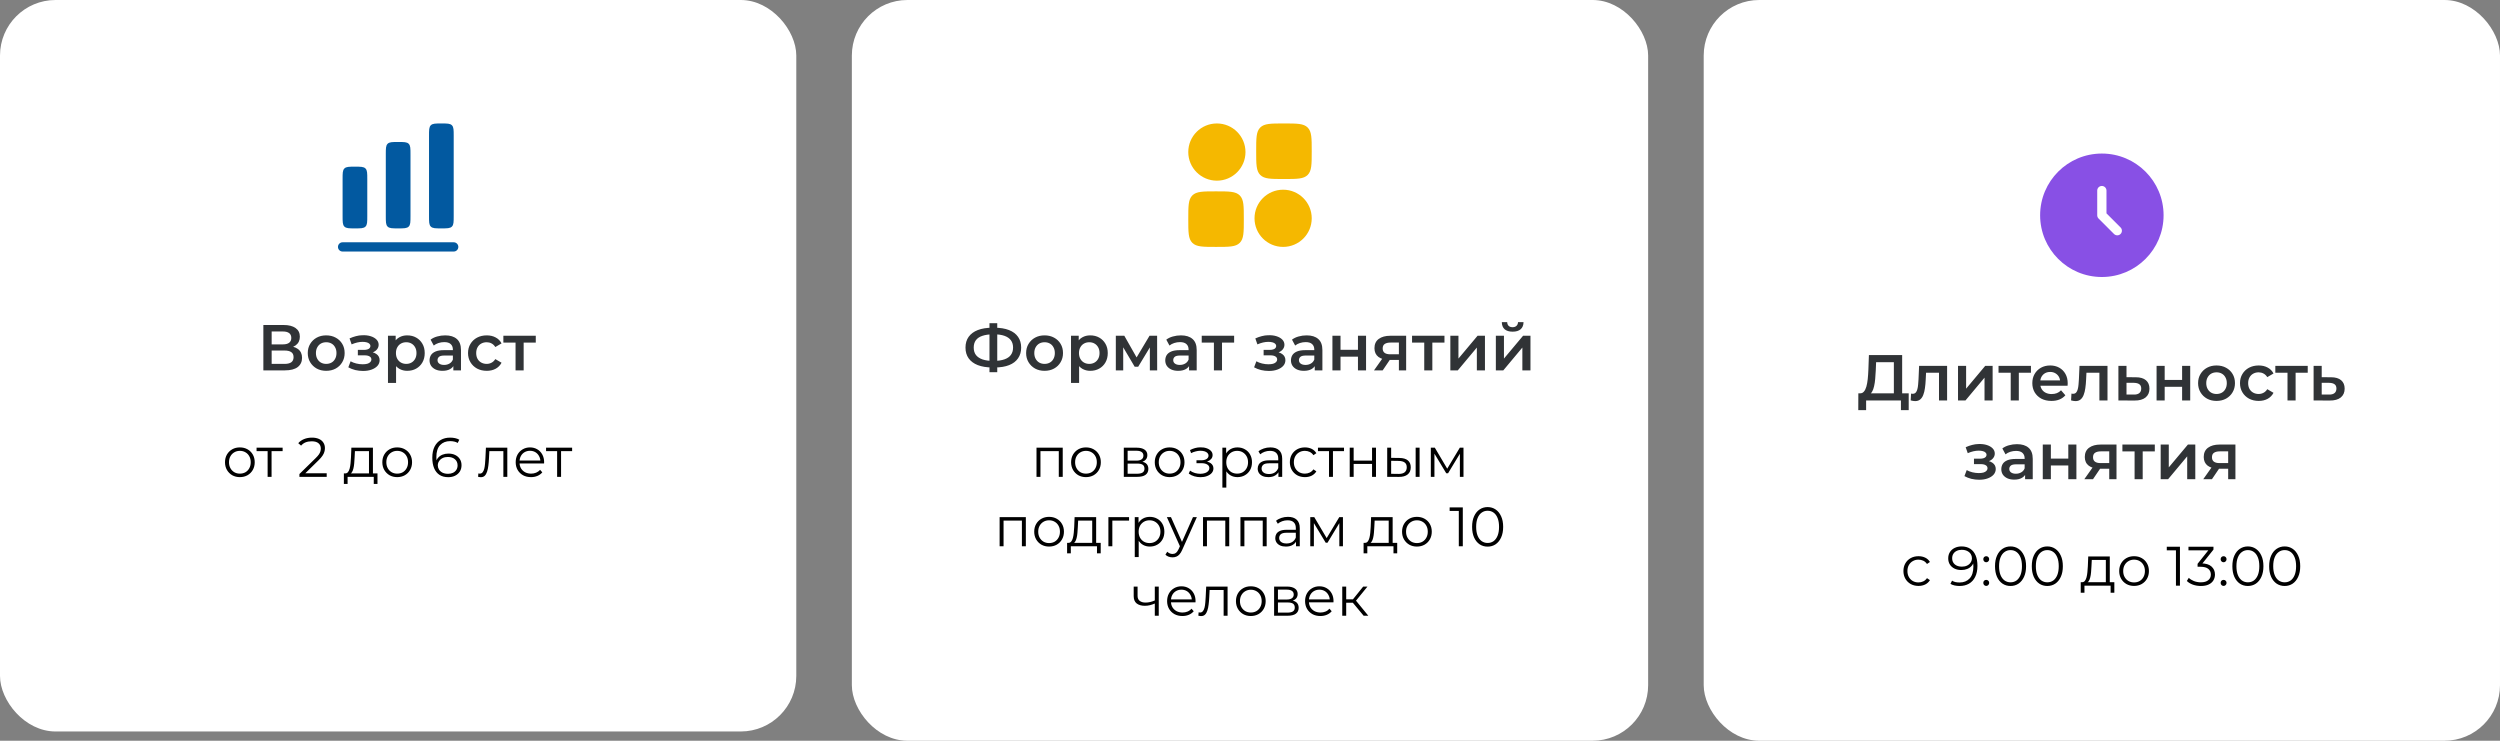 <?xml version="1.0" encoding="UTF-8"?> <svg xmlns="http://www.w3.org/2000/svg" width="540" height="160" viewBox="0 0 540 160" fill="none"><rect x="0" y="0" width="540" height="160" fill="#808080" stroke="none"/> <rect width="172" height="158" rx="12" fill="white"></rect> <path d="M93.057 27.057C92.667 27.448 92.667 28.076 92.667 29.333V46.667C92.667 47.924 92.667 48.552 93.057 48.943C93.448 49.333 94.076 49.333 95.333 49.333C96.59 49.333 97.219 49.333 97.609 48.943C98 48.552 98 47.924 98 46.667V29.333C98 28.076 98 27.448 97.609 27.057C97.219 26.667 96.59 26.667 95.333 26.667C94.076 26.667 93.448 26.667 93.057 27.057Z" fill="#0259A0"></path> <path d="M83.333 33.333C83.333 32.076 83.333 31.448 83.724 31.057C84.114 30.667 84.743 30.667 86 30.667C87.257 30.667 87.886 30.667 88.276 31.057C88.667 31.448 88.667 32.076 88.667 33.333V46.667C88.667 47.924 88.667 48.552 88.276 48.943C87.886 49.333 87.257 49.333 86 49.333C84.743 49.333 84.114 49.333 83.724 48.943C83.333 48.552 83.333 47.924 83.333 46.667V33.333Z" fill="#0259A0"></path> <path d="M74.391 36.391C74 36.781 74 37.41 74 38.667V46.667C74 47.924 74 48.552 74.391 48.943C74.781 49.333 75.41 49.333 76.667 49.333C77.924 49.333 78.552 49.333 78.943 48.943C79.333 48.552 79.333 47.924 79.333 46.667V38.667C79.333 37.41 79.333 36.781 78.943 36.391C78.552 36 77.924 36 76.667 36C75.41 36 74.781 36 74.391 36.391Z" fill="#0259A0"></path> <path d="M74 52.333C73.448 52.333 73 52.781 73 53.333C73 53.886 73.448 54.333 74 54.333H98C98.552 54.333 99 53.886 99 53.333C99 52.781 98.552 52.333 98 52.333H74Z" fill="#0259A0"></path> <path d="M56.886 80V70.2H61.268C62.369 70.2 63.228 70.419 63.844 70.858C64.46 71.287 64.768 71.908 64.768 72.72C64.768 73.523 64.474 74.143 63.886 74.582C63.298 75.011 62.523 75.226 61.562 75.226L61.814 74.722C62.906 74.722 63.751 74.941 64.348 75.38C64.945 75.819 65.244 76.453 65.244 77.284C65.244 78.133 64.931 78.801 64.306 79.286C63.681 79.762 62.757 80 61.534 80H56.886ZM58.678 78.6H61.478C62.113 78.6 62.593 78.483 62.92 78.25C63.247 78.007 63.41 77.639 63.41 77.144C63.41 76.649 63.247 76.29 62.92 76.066C62.593 75.833 62.113 75.716 61.478 75.716H58.678V78.6ZM58.678 74.386H61.114C61.702 74.386 62.15 74.269 62.458 74.036C62.766 73.793 62.92 73.448 62.92 73C62.92 72.533 62.766 72.183 62.458 71.95C62.15 71.717 61.702 71.6 61.114 71.6H58.678V74.386ZM70.453 80.098C69.688 80.098 69.007 79.935 68.409 79.608C67.812 79.272 67.341 78.815 66.995 78.236C66.65 77.657 66.477 76.999 66.477 76.262C66.477 75.515 66.65 74.857 66.995 74.288C67.341 73.709 67.812 73.257 68.409 72.93C69.007 72.603 69.688 72.44 70.453 72.44C71.228 72.44 71.914 72.603 72.511 72.93C73.118 73.257 73.589 73.705 73.925 74.274C74.271 74.843 74.443 75.506 74.443 76.262C74.443 76.999 74.271 77.657 73.925 78.236C73.589 78.815 73.118 79.272 72.511 79.608C71.914 79.935 71.228 80.098 70.453 80.098ZM70.453 78.6C70.883 78.6 71.265 78.507 71.601 78.32C71.937 78.133 72.199 77.863 72.385 77.508C72.581 77.153 72.679 76.738 72.679 76.262C72.679 75.777 72.581 75.361 72.385 75.016C72.199 74.661 71.937 74.391 71.601 74.204C71.265 74.017 70.887 73.924 70.467 73.924C70.038 73.924 69.655 74.017 69.319 74.204C68.993 74.391 68.731 74.661 68.535 75.016C68.339 75.361 68.241 75.777 68.241 76.262C68.241 76.738 68.339 77.153 68.535 77.508C68.731 77.863 68.993 78.133 69.319 78.32C69.655 78.507 70.033 78.6 70.453 78.6ZM78.429 80.126C77.859 80.126 77.295 80.061 76.735 79.93C76.184 79.79 75.685 79.594 75.237 79.342L75.727 78.04C76.091 78.245 76.501 78.404 76.959 78.516C77.416 78.628 77.873 78.684 78.331 78.684C78.723 78.684 79.059 78.647 79.339 78.572C79.619 78.488 79.833 78.367 79.983 78.208C80.141 78.049 80.221 77.867 80.221 77.662C80.221 77.363 80.09 77.139 79.829 76.99C79.577 76.831 79.213 76.752 78.737 76.752H77.295V75.576H78.597C78.895 75.576 79.147 75.543 79.353 75.478C79.567 75.413 79.731 75.315 79.843 75.184C79.955 75.053 80.011 74.899 80.011 74.722C80.011 74.545 79.941 74.391 79.801 74.26C79.67 74.12 79.479 74.017 79.227 73.952C78.975 73.877 78.671 73.84 78.317 73.84C77.943 73.84 77.556 73.887 77.155 73.98C76.763 74.073 76.361 74.209 75.951 74.386L75.503 73.098C75.979 72.883 76.441 72.72 76.889 72.608C77.346 72.487 77.799 72.421 78.247 72.412C78.928 72.384 79.535 72.454 80.067 72.622C80.599 72.79 81.019 73.033 81.327 73.35C81.635 73.667 81.789 74.041 81.789 74.47C81.789 74.825 81.677 75.147 81.453 75.436C81.238 75.716 80.939 75.935 80.557 76.094C80.183 76.253 79.754 76.332 79.269 76.332L79.325 75.954C80.155 75.954 80.809 76.122 81.285 76.458C81.761 76.785 81.999 77.233 81.999 77.802C81.999 78.259 81.845 78.665 81.537 79.02C81.229 79.365 80.804 79.636 80.263 79.832C79.731 80.028 79.119 80.126 78.429 80.126ZM87.945 80.098C87.338 80.098 86.783 79.958 86.279 79.678C85.784 79.398 85.388 78.978 85.089 78.418C84.8 77.849 84.655 77.13 84.655 76.262C84.655 75.385 84.795 74.666 85.075 74.106C85.364 73.546 85.756 73.131 86.251 72.86C86.746 72.58 87.31 72.44 87.945 72.44C88.682 72.44 89.331 72.599 89.891 72.916C90.46 73.233 90.908 73.677 91.235 74.246C91.571 74.815 91.739 75.487 91.739 76.262C91.739 77.037 91.571 77.713 91.235 78.292C90.908 78.861 90.46 79.305 89.891 79.622C89.331 79.939 88.682 80.098 87.945 80.098ZM83.801 82.716V72.524H85.467V74.288L85.411 76.276L85.551 78.264V82.716H83.801ZM87.749 78.6C88.169 78.6 88.542 78.507 88.869 78.32C89.205 78.133 89.471 77.863 89.667 77.508C89.863 77.153 89.961 76.738 89.961 76.262C89.961 75.777 89.863 75.361 89.667 75.016C89.471 74.661 89.205 74.391 88.869 74.204C88.542 74.017 88.169 73.924 87.749 73.924C87.329 73.924 86.951 74.017 86.615 74.204C86.279 74.391 86.013 74.661 85.817 75.016C85.621 75.361 85.523 75.777 85.523 76.262C85.523 76.738 85.621 77.153 85.817 77.508C86.013 77.863 86.279 78.133 86.615 78.32C86.951 78.507 87.329 78.6 87.749 78.6ZM97.921 80V78.488L97.823 78.166V75.52C97.823 75.007 97.669 74.61 97.361 74.33C97.053 74.041 96.586 73.896 95.961 73.896C95.541 73.896 95.126 73.961 94.715 74.092C94.314 74.223 93.973 74.405 93.693 74.638L93.007 73.364C93.408 73.056 93.884 72.827 94.435 72.678C94.995 72.519 95.574 72.44 96.171 72.44C97.254 72.44 98.089 72.701 98.677 73.224C99.274 73.737 99.573 74.535 99.573 75.618V80H97.921ZM95.569 80.098C95.009 80.098 94.519 80.005 94.099 79.818C93.679 79.622 93.352 79.356 93.119 79.02C92.895 78.675 92.783 78.287 92.783 77.858C92.783 77.438 92.881 77.06 93.077 76.724C93.282 76.388 93.614 76.122 94.071 75.926C94.528 75.73 95.135 75.632 95.891 75.632H98.061V76.794H96.017C95.42 76.794 95.018 76.892 94.813 77.088C94.608 77.275 94.505 77.508 94.505 77.788C94.505 78.105 94.631 78.357 94.883 78.544C95.135 78.731 95.485 78.824 95.933 78.824C96.362 78.824 96.745 78.726 97.081 78.53C97.426 78.334 97.674 78.045 97.823 77.662L98.117 78.712C97.949 79.151 97.646 79.491 97.207 79.734C96.778 79.977 96.232 80.098 95.569 80.098ZM105.141 80.098C104.357 80.098 103.657 79.935 103.041 79.608C102.434 79.272 101.958 78.815 101.613 78.236C101.267 77.657 101.095 76.999 101.095 76.262C101.095 75.515 101.267 74.857 101.613 74.288C101.958 73.709 102.434 73.257 103.041 72.93C103.657 72.603 104.357 72.44 105.141 72.44C105.869 72.44 106.508 72.589 107.059 72.888C107.619 73.177 108.043 73.607 108.333 74.176L106.989 74.96C106.765 74.605 106.489 74.344 106.163 74.176C105.845 74.008 105.5 73.924 105.127 73.924C104.697 73.924 104.31 74.017 103.965 74.204C103.619 74.391 103.349 74.661 103.153 75.016C102.957 75.361 102.859 75.777 102.859 76.262C102.859 76.747 102.957 77.167 103.153 77.522C103.349 77.867 103.619 78.133 103.965 78.32C104.31 78.507 104.697 78.6 105.127 78.6C105.5 78.6 105.845 78.516 106.163 78.348C106.489 78.18 106.765 77.919 106.989 77.564L108.333 78.348C108.043 78.908 107.619 79.342 107.059 79.65C106.508 79.949 105.869 80.098 105.141 80.098ZM111.359 80V73.588L111.765 74.008H108.727V72.524H115.727V74.008H112.703L113.109 73.588V80H111.359Z" fill="#303336"></path> <path d="M51.804 103.06C51.196 103.06 50.648 102.924 50.16 102.652C49.68 102.372 49.3 101.992 49.02 101.512C48.74 101.024 48.6 100.468 48.6 99.844C48.6 99.212 48.74 98.656 49.02 98.176C49.3 97.696 49.68 97.32 50.16 97.048C50.64 96.776 51.188 96.64 51.804 96.64C52.428 96.64 52.98 96.776 53.46 97.048C53.948 97.32 54.328 97.696 54.6 98.176C54.88 98.656 55.02 99.212 55.02 99.844C55.02 100.468 54.88 101.024 54.6 101.512C54.328 101.992 53.948 102.372 53.46 102.652C52.972 102.924 52.42 103.06 51.804 103.06ZM51.804 102.304C52.26 102.304 52.664 102.204 53.016 102.004C53.368 101.796 53.644 101.508 53.844 101.14C54.052 100.764 54.156 100.332 54.156 99.844C54.156 99.348 54.052 98.916 53.844 98.548C53.644 98.18 53.368 97.896 53.016 97.696C52.664 97.488 52.264 97.384 51.816 97.384C51.368 97.384 50.968 97.488 50.616 97.696C50.264 97.896 49.984 98.18 49.776 98.548C49.568 98.916 49.464 99.348 49.464 99.844C49.464 100.332 49.568 100.764 49.776 101.14C49.984 101.508 50.264 101.796 50.616 102.004C50.968 102.204 51.364 102.304 51.804 102.304ZM57.806 103V97.216L58.023 97.444H55.419V96.7H61.047V97.444H58.443L58.658 97.216V103H57.806ZM64.675 103V102.388L68.167 98.968C68.487 98.656 68.727 98.384 68.887 98.152C69.047 97.912 69.155 97.688 69.211 97.48C69.267 97.272 69.295 97.076 69.295 96.892C69.295 96.404 69.127 96.02 68.791 95.74C68.463 95.46 67.975 95.32 67.327 95.32C66.831 95.32 66.391 95.396 66.007 95.548C65.631 95.7 65.307 95.936 65.035 96.256L64.423 95.728C64.751 95.344 65.171 95.048 65.683 94.84C66.195 94.632 66.767 94.528 67.399 94.528C67.967 94.528 68.459 94.62 68.875 94.804C69.291 94.98 69.611 95.24 69.835 95.584C70.067 95.928 70.183 96.332 70.183 96.796C70.183 97.068 70.143 97.336 70.063 97.6C69.991 97.864 69.855 98.144 69.655 98.44C69.463 98.728 69.179 99.056 68.803 99.424L65.599 102.568L65.359 102.232H70.567V103H64.675ZM79.7 102.592V97.444H76.664L76.592 98.848C76.576 99.272 76.548 99.688 76.508 100.096C76.476 100.504 76.416 100.88 76.328 101.224C76.248 101.56 76.132 101.836 75.98 102.052C75.828 102.26 75.632 102.38 75.392 102.412L74.54 102.256C74.788 102.264 74.992 102.176 75.152 101.992C75.312 101.8 75.436 101.54 75.524 101.212C75.612 100.884 75.676 100.512 75.716 100.096C75.756 99.672 75.788 99.24 75.812 98.8L75.896 96.7H80.552V102.592H79.7ZM74.276 104.524V102.256H81.536V104.524H80.732V103H75.08V104.524H74.276ZM85.788 103.06C85.18 103.06 84.632 102.924 84.144 102.652C83.664 102.372 83.284 101.992 83.004 101.512C82.724 101.024 82.584 100.468 82.584 99.844C82.584 99.212 82.724 98.656 83.004 98.176C83.284 97.696 83.664 97.32 84.144 97.048C84.624 96.776 85.172 96.64 85.788 96.64C86.412 96.64 86.964 96.776 87.444 97.048C87.932 97.32 88.312 97.696 88.584 98.176C88.864 98.656 89.004 99.212 89.004 99.844C89.004 100.468 88.864 101.024 88.584 101.512C88.312 101.992 87.932 102.372 87.444 102.652C86.956 102.924 86.404 103.06 85.788 103.06ZM85.788 102.304C86.244 102.304 86.648 102.204 87 102.004C87.352 101.796 87.628 101.508 87.828 101.14C88.036 100.764 88.14 100.332 88.14 99.844C88.14 99.348 88.036 98.916 87.828 98.548C87.628 98.18 87.352 97.896 87 97.696C86.648 97.488 86.248 97.384 85.8 97.384C85.352 97.384 84.952 97.488 84.6 97.696C84.248 97.896 83.968 98.18 83.76 98.548C83.552 98.916 83.448 99.348 83.448 99.844C83.448 100.332 83.552 100.764 83.76 101.14C83.968 101.508 84.248 101.796 84.6 102.004C84.952 102.204 85.348 102.304 85.788 102.304ZM96.822 103.072C96.078 103.072 95.45 102.908 94.938 102.58C94.426 102.244 94.038 101.764 93.774 101.14C93.51 100.508 93.378 99.752 93.378 98.872C93.378 97.92 93.538 97.124 93.858 96.484C94.186 95.836 94.638 95.348 95.214 95.02C95.79 94.692 96.458 94.528 97.218 94.528C97.594 94.528 97.954 94.564 98.298 94.636C98.642 94.708 98.946 94.824 99.21 94.984L98.862 95.68C98.646 95.536 98.398 95.436 98.118 95.38C97.838 95.316 97.542 95.284 97.23 95.284C96.326 95.284 95.602 95.572 95.058 96.148C94.522 96.724 94.254 97.584 94.254 98.728C94.254 98.904 94.262 99.124 94.278 99.388C94.302 99.644 94.35 99.9 94.422 100.156L94.122 99.928C94.21 99.512 94.382 99.16 94.638 98.872C94.894 98.576 95.214 98.352 95.598 98.2C95.982 98.048 96.402 97.972 96.858 97.972C97.418 97.972 97.91 98.076 98.334 98.284C98.758 98.492 99.09 98.784 99.33 99.16C99.57 99.536 99.69 99.98 99.69 100.492C99.69 101.012 99.566 101.468 99.318 101.86C99.07 102.244 98.726 102.544 98.286 102.76C97.854 102.968 97.366 103.072 96.822 103.072ZM96.786 102.34C97.186 102.34 97.538 102.268 97.842 102.124C98.154 101.972 98.398 101.76 98.574 101.488C98.75 101.208 98.838 100.884 98.838 100.516C98.838 99.964 98.646 99.524 98.262 99.196C97.886 98.868 97.374 98.704 96.726 98.704C96.294 98.704 95.918 98.784 95.598 98.944C95.278 99.104 95.026 99.324 94.842 99.604C94.658 99.876 94.566 100.188 94.566 100.54C94.566 100.844 94.65 101.136 94.818 101.416C94.986 101.688 95.234 101.912 95.562 102.088C95.898 102.256 96.306 102.34 96.786 102.34ZM103.267 102.988L103.327 102.256C103.383 102.264 103.435 102.276 103.483 102.292C103.539 102.3 103.587 102.304 103.627 102.304C103.883 102.304 104.087 102.208 104.239 102.016C104.399 101.824 104.519 101.568 104.599 101.248C104.679 100.928 104.735 100.568 104.767 100.168C104.799 99.76 104.827 99.352 104.851 98.944L104.959 96.7H109.579V103H108.727V97.192L108.943 97.444H105.511L105.715 97.18L105.619 99.004C105.595 99.548 105.551 100.068 105.487 100.564C105.431 101.06 105.339 101.496 105.211 101.872C105.091 102.248 104.923 102.544 104.707 102.76C104.491 102.968 104.215 103.072 103.879 103.072C103.783 103.072 103.683 103.064 103.579 103.048C103.483 103.032 103.379 103.012 103.267 102.988ZM114.701 103.06C114.045 103.06 113.469 102.924 112.973 102.652C112.477 102.372 112.089 101.992 111.809 101.512C111.529 101.024 111.389 100.468 111.389 99.844C111.389 99.22 111.521 98.668 111.785 98.188C112.057 97.708 112.425 97.332 112.889 97.06C113.361 96.78 113.889 96.64 114.473 96.64C115.065 96.64 115.589 96.776 116.045 97.048C116.509 97.312 116.873 97.688 117.137 98.176C117.401 98.656 117.533 99.212 117.533 99.844C117.533 99.884 117.529 99.928 117.521 99.976C117.521 100.016 117.521 100.06 117.521 100.108H112.037V99.472H117.065L116.729 99.724C116.729 99.268 116.629 98.864 116.429 98.512C116.237 98.152 115.973 97.872 115.637 97.672C115.301 97.472 114.913 97.372 114.473 97.372C114.041 97.372 113.653 97.472 113.309 97.672C112.965 97.872 112.697 98.152 112.505 98.512C112.313 98.872 112.217 99.284 112.217 99.748V99.88C112.217 100.36 112.321 100.784 112.529 101.152C112.745 101.512 113.041 101.796 113.417 102.004C113.801 102.204 114.237 102.304 114.725 102.304C115.109 102.304 115.465 102.236 115.793 102.1C116.129 101.964 116.417 101.756 116.657 101.476L117.137 102.028C116.857 102.364 116.505 102.62 116.081 102.796C115.665 102.972 115.205 103.06 114.701 103.06ZM120.338 103V97.216L120.554 97.444H117.95V96.7H123.578V97.444H120.974L121.19 97.216V103H120.338Z" fill="black"></path> <rect x="184" width="172" height="160" rx="12" fill="white"></rect> <path fill-rule="evenodd" clip-rule="evenodd" d="M256.667 32.846C256.667 29.433 259.433 26.667 262.846 26.667C266.258 26.667 269.025 29.433 269.025 32.846C269.025 36.258 266.258 39.024 262.846 39.024C259.433 39.024 256.667 36.258 256.667 32.846Z" fill="#F5B800"></path> <path fill-rule="evenodd" clip-rule="evenodd" d="M270.976 47.154C270.976 43.742 273.742 40.976 277.155 40.976C280.567 40.976 283.334 43.742 283.334 47.154C283.334 50.567 280.567 53.333 277.155 53.333C273.742 53.333 270.976 50.567 270.976 47.154Z" fill="#F5B800"></path> <path d="M256.667 47.333C256.667 44.505 256.667 43.091 257.546 42.212C258.424 41.333 259.839 41.333 262.667 41.333C265.495 41.333 266.91 41.333 267.788 42.212C268.667 43.091 268.667 44.505 268.667 47.333C268.667 50.162 268.667 51.576 267.788 52.455C266.91 53.333 265.495 53.333 262.667 53.333C259.839 53.333 258.424 53.333 257.546 52.455C256.667 51.576 256.667 50.162 256.667 47.333Z" fill="#F5B800"></path> <path d="M271.334 32.667C271.334 29.838 271.334 28.424 272.212 27.545C273.091 26.667 274.505 26.667 277.334 26.667C280.162 26.667 281.576 26.667 282.455 27.545C283.334 28.424 283.334 29.838 283.334 32.667C283.334 35.495 283.334 36.909 282.455 37.788C281.576 38.667 280.162 38.667 277.334 38.667C274.505 38.667 273.091 38.667 272.212 37.788C271.334 36.909 271.334 35.495 271.334 32.667Z" fill="#F5B800"></path> <path d="M214.356 79.37C213.124 79.37 212.074 79.202 211.206 78.866C210.347 78.53 209.689 78.045 209.232 77.41C208.775 76.766 208.546 75.991 208.546 75.086C208.546 74.162 208.775 73.383 209.232 72.748C209.689 72.113 210.347 71.628 211.206 71.292C212.074 70.956 213.124 70.788 214.356 70.788C214.375 70.788 214.417 70.788 214.482 70.788C214.557 70.788 214.627 70.788 214.692 70.788C214.767 70.788 214.809 70.788 214.818 70.788C216.041 70.788 217.081 70.956 217.94 71.292C218.799 71.628 219.452 72.118 219.9 72.762C220.348 73.397 220.572 74.171 220.572 75.086C220.572 75.982 220.348 76.752 219.9 77.396C219.461 78.04 218.817 78.53 217.968 78.866C217.128 79.202 216.101 79.37 214.888 79.37C214.869 79.37 214.818 79.37 214.734 79.37C214.659 79.37 214.58 79.37 214.496 79.37C214.421 79.37 214.375 79.37 214.356 79.37ZM214.538 77.956C214.557 77.956 214.585 77.956 214.622 77.956C214.659 77.956 214.683 77.956 214.692 77.956C215.597 77.947 216.353 77.835 216.96 77.62C217.576 77.405 218.038 77.088 218.346 76.668C218.663 76.239 218.822 75.707 218.822 75.072C218.822 74.437 218.663 73.91 218.346 73.49C218.029 73.07 217.567 72.753 216.96 72.538C216.353 72.323 215.607 72.216 214.72 72.216C214.711 72.216 214.683 72.216 214.636 72.216C214.589 72.216 214.557 72.216 214.538 72.216C213.614 72.216 212.835 72.323 212.2 72.538C211.575 72.743 211.103 73.061 210.786 73.49C210.478 73.91 210.324 74.442 210.324 75.086C210.324 75.73 210.487 76.267 210.814 76.696C211.15 77.116 211.631 77.433 212.256 77.648C212.881 77.853 213.642 77.956 214.538 77.956ZM213.726 80.392V69.808H215.406V80.392H213.726ZM225.619 80.098C224.854 80.098 224.173 79.935 223.575 79.608C222.978 79.272 222.507 78.815 222.161 78.236C221.816 77.657 221.643 76.999 221.643 76.262C221.643 75.515 221.816 74.857 222.161 74.288C222.507 73.709 222.978 73.257 223.575 72.93C224.173 72.603 224.854 72.44 225.619 72.44C226.394 72.44 227.08 72.603 227.677 72.93C228.284 73.257 228.755 73.705 229.091 74.274C229.437 74.843 229.609 75.506 229.609 76.262C229.609 76.999 229.437 77.657 229.091 78.236C228.755 78.815 228.284 79.272 227.677 79.608C227.08 79.935 226.394 80.098 225.619 80.098ZM225.619 78.6C226.049 78.6 226.431 78.507 226.767 78.32C227.103 78.133 227.365 77.863 227.551 77.508C227.747 77.153 227.845 76.738 227.845 76.262C227.845 75.777 227.747 75.361 227.551 75.016C227.365 74.661 227.103 74.391 226.767 74.204C226.431 74.017 226.053 73.924 225.633 73.924C225.204 73.924 224.821 74.017 224.485 74.204C224.159 74.391 223.897 74.661 223.701 75.016C223.505 75.361 223.407 75.777 223.407 76.262C223.407 76.738 223.505 77.153 223.701 77.508C223.897 77.863 224.159 78.133 224.485 78.32C224.821 78.507 225.199 78.6 225.619 78.6ZM235.482 80.098C234.875 80.098 234.32 79.958 233.816 79.678C233.321 79.398 232.925 78.978 232.626 78.418C232.337 77.849 232.192 77.13 232.192 76.262C232.192 75.385 232.332 74.666 232.612 74.106C232.901 73.546 233.293 73.131 233.788 72.86C234.283 72.58 234.847 72.44 235.482 72.44C236.219 72.44 236.868 72.599 237.428 72.916C237.997 73.233 238.445 73.677 238.772 74.246C239.108 74.815 239.276 75.487 239.276 76.262C239.276 77.037 239.108 77.713 238.772 78.292C238.445 78.861 237.997 79.305 237.428 79.622C236.868 79.939 236.219 80.098 235.482 80.098ZM231.338 82.716V72.524H233.004V74.288L232.948 76.276L233.088 78.264V82.716H231.338ZM235.286 78.6C235.706 78.6 236.079 78.507 236.406 78.32C236.742 78.133 237.008 77.863 237.204 77.508C237.4 77.153 237.498 76.738 237.498 76.262C237.498 75.777 237.4 75.361 237.204 75.016C237.008 74.661 236.742 74.391 236.406 74.204C236.079 74.017 235.706 73.924 235.286 73.924C234.866 73.924 234.488 74.017 234.152 74.204C233.816 74.391 233.55 74.661 233.354 75.016C233.158 75.361 233.06 75.777 233.06 76.262C233.06 76.738 233.158 77.153 233.354 77.508C233.55 77.863 233.816 78.133 234.152 78.32C234.488 78.507 234.866 78.6 235.286 78.6ZM241.018 80V72.524H242.852L245.862 77.83H245.134L248.298 72.524H249.936L249.95 80H248.368V74.4L248.648 74.582L245.848 79.216H245.092L242.278 74.456L242.614 74.372V80H241.018ZM256.833 80V78.488L256.735 78.166V75.52C256.735 75.007 256.581 74.61 256.273 74.33C255.965 74.041 255.498 73.896 254.873 73.896C254.453 73.896 254.038 73.961 253.627 74.092C253.226 74.223 252.885 74.405 252.605 74.638L251.919 73.364C252.32 73.056 252.796 72.827 253.347 72.678C253.907 72.519 254.486 72.44 255.083 72.44C256.166 72.44 257.001 72.701 257.589 73.224C258.186 73.737 258.485 74.535 258.485 75.618V80H256.833ZM254.481 80.098C253.921 80.098 253.431 80.005 253.011 79.818C252.591 79.622 252.264 79.356 252.031 79.02C251.807 78.675 251.695 78.287 251.695 77.858C251.695 77.438 251.793 77.06 251.989 76.724C252.194 76.388 252.526 76.122 252.983 75.926C253.44 75.73 254.047 75.632 254.803 75.632H256.973V76.794H254.929C254.332 76.794 253.93 76.892 253.725 77.088C253.52 77.275 253.417 77.508 253.417 77.788C253.417 78.105 253.543 78.357 253.795 78.544C254.047 78.731 254.397 78.824 254.845 78.824C255.274 78.824 255.657 78.726 255.993 78.53C256.338 78.334 256.586 78.045 256.735 77.662L257.029 78.712C256.861 79.151 256.558 79.491 256.119 79.734C255.69 79.977 255.144 80.098 254.481 80.098ZM262.205 80V73.588L262.611 74.008H259.573V72.524H266.573V74.008H263.549L263.955 73.588V80H262.205ZM274.077 80.126C273.508 80.126 272.943 80.061 272.383 79.93C271.832 79.79 271.333 79.594 270.885 79.342L271.375 78.04C271.739 78.245 272.15 78.404 272.607 78.516C273.064 78.628 273.522 78.684 273.979 78.684C274.371 78.684 274.707 78.647 274.987 78.572C275.267 78.488 275.482 78.367 275.631 78.208C275.79 78.049 275.869 77.867 275.869 77.662C275.869 77.363 275.738 77.139 275.477 76.99C275.225 76.831 274.861 76.752 274.385 76.752H272.943V75.576H274.245C274.544 75.576 274.796 75.543 275.001 75.478C275.216 75.413 275.379 75.315 275.491 75.184C275.603 75.053 275.659 74.899 275.659 74.722C275.659 74.545 275.589 74.391 275.449 74.26C275.318 74.12 275.127 74.017 274.875 73.952C274.623 73.877 274.32 73.84 273.965 73.84C273.592 73.84 273.204 73.887 272.803 73.98C272.411 74.073 272.01 74.209 271.599 74.386L271.151 73.098C271.627 72.883 272.089 72.72 272.537 72.608C272.994 72.487 273.447 72.421 273.895 72.412C274.576 72.384 275.183 72.454 275.715 72.622C276.247 72.79 276.667 73.033 276.975 73.35C277.283 73.667 277.437 74.041 277.437 74.47C277.437 74.825 277.325 75.147 277.101 75.436C276.886 75.716 276.588 75.935 276.205 76.094C275.832 76.253 275.402 76.332 274.917 76.332L274.973 75.954C275.804 75.954 276.457 76.122 276.933 76.458C277.409 76.785 277.647 77.233 277.647 77.802C277.647 78.259 277.493 78.665 277.185 79.02C276.877 79.365 276.452 79.636 275.911 79.832C275.379 80.028 274.768 80.126 274.077 80.126ZM283.985 80V78.488L283.887 78.166V75.52C283.887 75.007 283.733 74.61 283.425 74.33C283.117 74.041 282.651 73.896 282.025 73.896C281.605 73.896 281.19 73.961 280.779 74.092C280.378 74.223 280.037 74.405 279.757 74.638L279.071 73.364C279.473 73.056 279.949 72.827 280.499 72.678C281.059 72.519 281.638 72.44 282.235 72.44C283.318 72.44 284.153 72.701 284.741 73.224C285.339 73.737 285.637 74.535 285.637 75.618V80H283.985ZM281.633 80.098C281.073 80.098 280.583 80.005 280.163 79.818C279.743 79.622 279.417 79.356 279.183 79.02C278.959 78.675 278.847 78.287 278.847 77.858C278.847 77.438 278.945 77.06 279.141 76.724C279.347 76.388 279.678 76.122 280.135 75.926C280.593 75.73 281.199 75.632 281.955 75.632H284.125V76.794H282.081C281.484 76.794 281.083 76.892 280.877 77.088C280.672 77.275 280.569 77.508 280.569 77.788C280.569 78.105 280.695 78.357 280.947 78.544C281.199 78.731 281.549 78.824 281.997 78.824C282.427 78.824 282.809 78.726 283.145 78.53C283.491 78.334 283.738 78.045 283.887 77.662L284.181 78.712C284.013 79.151 283.71 79.491 283.271 79.734C282.842 79.977 282.296 80.098 281.633 80.098ZM287.803 80V72.524H289.553V75.562H293.319V72.524H295.069V80H293.319V77.046H289.553V80H287.803ZM302.16 80V77.452L302.412 77.746H300.172C299.146 77.746 298.338 77.531 297.75 77.102C297.172 76.663 296.882 76.033 296.882 75.212C296.882 74.335 297.19 73.667 297.806 73.21C298.432 72.753 299.262 72.524 300.298 72.524H303.728V80H302.16ZM296.784 80L298.8 77.144H300.592L298.66 80H296.784ZM302.16 76.892V73.532L302.412 73.994H300.354C299.813 73.994 299.393 74.097 299.094 74.302C298.805 74.498 298.66 74.82 298.66 75.268C298.66 76.108 299.206 76.528 300.298 76.528H302.412L302.16 76.892ZM307.636 80V73.588L308.042 74.008H305.004V72.524H312.004V74.008H308.98L309.386 73.588V80H307.636ZM313.274 80V72.524H315.024V77.452L319.154 72.524H320.75V80H319V75.072L314.884 80H313.274ZM323.104 80V72.524H324.854V77.452L328.984 72.524H330.58V80H328.83V75.072L324.714 80H323.104ZM326.73 71.642C325.983 71.642 325.409 71.469 325.008 71.124C324.606 70.769 324.401 70.256 324.392 69.584H325.554C325.563 69.92 325.666 70.186 325.862 70.382C326.067 70.578 326.352 70.676 326.716 70.676C327.07 70.676 327.35 70.578 327.556 70.382C327.77 70.186 327.882 69.92 327.892 69.584H329.082C329.072 70.256 328.862 70.769 328.452 71.124C328.05 71.469 327.476 71.642 326.73 71.642Z" fill="#303336"></path> <path d="M223.886 103V96.7H229.55V103H228.698V97.216L228.914 97.444H224.522L224.738 97.216V103H223.886ZM234.564 103.06C233.956 103.06 233.408 102.924 232.92 102.652C232.44 102.372 232.06 101.992 231.78 101.512C231.5 101.024 231.36 100.468 231.36 99.844C231.36 99.212 231.5 98.656 231.78 98.176C232.06 97.696 232.44 97.32 232.92 97.048C233.4 96.776 233.948 96.64 234.564 96.64C235.188 96.64 235.74 96.776 236.22 97.048C236.708 97.32 237.088 97.696 237.36 98.176C237.64 98.656 237.78 99.212 237.78 99.844C237.78 100.468 237.64 101.024 237.36 101.512C237.088 101.992 236.708 102.372 236.22 102.652C235.732 102.924 235.18 103.06 234.564 103.06ZM234.564 102.304C235.02 102.304 235.424 102.204 235.776 102.004C236.128 101.796 236.404 101.508 236.604 101.14C236.812 100.764 236.916 100.332 236.916 99.844C236.916 99.348 236.812 98.916 236.604 98.548C236.404 98.18 236.128 97.896 235.776 97.696C235.424 97.488 235.024 97.384 234.576 97.384C234.128 97.384 233.728 97.488 233.376 97.696C233.024 97.896 232.744 98.18 232.536 98.548C232.328 98.916 232.224 99.348 232.224 99.844C232.224 100.332 232.328 100.764 232.536 101.14C232.744 101.508 233.024 101.796 233.376 102.004C233.728 102.204 234.124 102.304 234.564 102.304ZM242.741 103V96.7H245.525C246.237 96.7 246.797 96.836 247.205 97.108C247.621 97.38 247.829 97.78 247.829 98.308C247.829 98.82 247.633 99.216 247.241 99.496C246.849 99.768 246.333 99.904 245.693 99.904L245.861 99.652C246.613 99.652 247.165 99.792 247.517 100.072C247.869 100.352 248.045 100.756 248.045 101.284C248.045 101.828 247.845 102.252 247.445 102.556C247.053 102.852 246.441 103 245.609 103H242.741ZM243.569 102.328H245.573C246.109 102.328 246.513 102.244 246.785 102.076C247.065 101.9 247.205 101.62 247.205 101.236C247.205 100.852 247.081 100.572 246.833 100.396C246.585 100.22 246.193 100.132 245.657 100.132H243.569V102.328ZM243.569 99.496H245.465C245.953 99.496 246.325 99.404 246.581 99.22C246.845 99.036 246.977 98.768 246.977 98.416C246.977 98.064 246.845 97.8 246.581 97.624C246.325 97.448 245.953 97.36 245.465 97.36H243.569V99.496ZM252.634 103.06C252.026 103.06 251.478 102.924 250.99 102.652C250.51 102.372 250.13 101.992 249.85 101.512C249.57 101.024 249.43 100.468 249.43 99.844C249.43 99.212 249.57 98.656 249.85 98.176C250.13 97.696 250.51 97.32 250.99 97.048C251.47 96.776 252.018 96.64 252.634 96.64C253.258 96.64 253.81 96.776 254.29 97.048C254.778 97.32 255.158 97.696 255.43 98.176C255.71 98.656 255.85 99.212 255.85 99.844C255.85 100.468 255.71 101.024 255.43 101.512C255.158 101.992 254.778 102.372 254.29 102.652C253.802 102.924 253.25 103.06 252.634 103.06ZM252.634 102.304C253.09 102.304 253.494 102.204 253.846 102.004C254.198 101.796 254.474 101.508 254.674 101.14C254.882 100.764 254.986 100.332 254.986 99.844C254.986 99.348 254.882 98.916 254.674 98.548C254.474 98.18 254.198 97.896 253.846 97.696C253.494 97.488 253.094 97.384 252.646 97.384C252.198 97.384 251.798 97.488 251.446 97.696C251.094 97.896 250.814 98.18 250.606 98.548C250.398 98.916 250.294 99.348 250.294 99.844C250.294 100.332 250.398 100.764 250.606 101.14C250.814 101.508 251.094 101.796 251.446 102.004C251.798 102.204 252.194 102.304 252.634 102.304ZM259.316 103.072C258.86 103.072 258.408 103.008 257.96 102.88C257.512 102.752 257.116 102.556 256.772 102.292L257.048 101.656C257.352 101.88 257.704 102.052 258.104 102.172C258.504 102.284 258.9 102.34 259.292 102.34C259.684 102.332 260.024 102.276 260.312 102.172C260.6 102.068 260.824 101.924 260.984 101.74C261.144 101.556 261.224 101.348 261.224 101.116C261.224 100.78 261.072 100.52 260.768 100.336C260.464 100.144 260.048 100.048 259.52 100.048H258.44V99.424H259.46C259.772 99.424 260.048 99.384 260.288 99.304C260.528 99.224 260.712 99.108 260.84 98.956C260.976 98.804 261.044 98.624 261.044 98.416C261.044 98.192 260.964 98 260.804 97.84C260.652 97.68 260.44 97.56 260.168 97.48C259.896 97.4 259.588 97.36 259.244 97.36C258.932 97.368 258.608 97.416 258.272 97.504C257.936 97.584 257.604 97.708 257.276 97.876L257.036 97.216C257.404 97.024 257.768 96.88 258.128 96.784C258.496 96.68 258.864 96.628 259.232 96.628C259.736 96.612 260.188 96.672 260.588 96.808C260.996 96.944 261.32 97.14 261.56 97.396C261.8 97.644 261.92 97.944 261.92 98.296C261.92 98.608 261.824 98.88 261.632 99.112C261.44 99.344 261.184 99.524 260.864 99.652C260.544 99.78 260.18 99.844 259.772 99.844L259.808 99.616C260.528 99.616 261.088 99.756 261.488 100.036C261.896 100.316 262.1 100.696 262.1 101.176C262.1 101.552 261.976 101.884 261.728 102.172C261.48 102.452 261.144 102.672 260.72 102.832C260.304 102.992 259.836 103.072 259.316 103.072ZM267.286 103.06C266.742 103.06 266.25 102.936 265.81 102.688C265.37 102.432 265.018 102.068 264.754 101.596C264.498 101.116 264.37 100.532 264.37 99.844C264.37 99.156 264.498 98.576 264.754 98.104C265.01 97.624 265.358 97.26 265.798 97.012C266.238 96.764 266.734 96.64 267.286 96.64C267.886 96.64 268.422 96.776 268.894 97.048C269.374 97.312 269.75 97.688 270.022 98.176C270.294 98.656 270.43 99.212 270.43 99.844C270.43 100.484 270.294 101.044 270.022 101.524C269.75 102.004 269.374 102.38 268.894 102.652C268.422 102.924 267.886 103.06 267.286 103.06ZM264.034 105.328V96.7H264.85V98.596L264.766 99.856L264.886 101.128V105.328H264.034ZM267.226 102.304C267.674 102.304 268.074 102.204 268.426 102.004C268.778 101.796 269.058 101.508 269.266 101.14C269.474 100.764 269.578 100.332 269.578 99.844C269.578 99.356 269.474 98.928 269.266 98.56C269.058 98.192 268.778 97.904 268.426 97.696C268.074 97.488 267.674 97.384 267.226 97.384C266.778 97.384 266.374 97.488 266.014 97.696C265.662 97.904 265.382 98.192 265.174 98.56C264.974 98.928 264.874 99.356 264.874 99.844C264.874 100.332 264.974 100.764 265.174 101.14C265.382 101.508 265.662 101.796 266.014 102.004C266.374 102.204 266.778 102.304 267.226 102.304ZM276.138 103V101.608L276.102 101.38V99.052C276.102 98.516 275.95 98.104 275.646 97.816C275.35 97.528 274.906 97.384 274.314 97.384C273.906 97.384 273.518 97.452 273.15 97.588C272.782 97.724 272.47 97.904 272.214 98.128L271.83 97.492C272.15 97.22 272.534 97.012 272.982 96.868C273.43 96.716 273.902 96.64 274.398 96.64C275.214 96.64 275.842 96.844 276.282 97.252C276.73 97.652 276.954 98.264 276.954 99.088V103H276.138ZM273.966 103.06C273.494 103.06 273.082 102.984 272.73 102.832C272.386 102.672 272.122 102.456 271.938 102.184C271.754 101.904 271.662 101.584 271.662 101.224C271.662 100.896 271.738 100.6 271.89 100.336C272.05 100.064 272.306 99.848 272.658 99.688C273.018 99.52 273.498 99.436 274.098 99.436H276.27V100.072H274.122C273.514 100.072 273.09 100.18 272.85 100.396C272.618 100.612 272.502 100.88 272.502 101.2C272.502 101.56 272.642 101.848 272.922 102.064C273.202 102.28 273.594 102.388 274.098 102.388C274.578 102.388 274.99 102.28 275.334 102.064C275.686 101.84 275.942 101.52 276.102 101.104L276.294 101.692C276.134 102.108 275.854 102.44 275.454 102.688C275.062 102.936 274.566 103.06 273.966 103.06ZM281.862 103.06C281.238 103.06 280.678 102.924 280.182 102.652C279.694 102.372 279.31 101.992 279.03 101.512C278.75 101.024 278.61 100.468 278.61 99.844C278.61 99.212 278.75 98.656 279.03 98.176C279.31 97.696 279.694 97.32 280.182 97.048C280.678 96.776 281.238 96.64 281.862 96.64C282.398 96.64 282.882 96.744 283.314 96.952C283.746 97.16 284.086 97.472 284.334 97.888L283.698 98.32C283.482 98 283.214 97.764 282.894 97.612C282.574 97.46 282.226 97.384 281.85 97.384C281.402 97.384 280.998 97.488 280.638 97.696C280.278 97.896 279.994 98.18 279.786 98.548C279.578 98.916 279.474 99.348 279.474 99.844C279.474 100.34 279.578 100.772 279.786 101.14C279.994 101.508 280.278 101.796 280.638 102.004C280.998 102.204 281.402 102.304 281.85 102.304C282.226 102.304 282.574 102.228 282.894 102.076C283.214 101.924 283.482 101.692 283.698 101.38L284.334 101.812C284.086 102.22 283.746 102.532 283.314 102.748C282.882 102.956 282.398 103.06 281.862 103.06ZM287.066 103V97.216L287.282 97.444H284.678V96.7H290.306V97.444H287.702L287.918 97.216V103H287.066ZM291.538 103V96.7H292.39V99.484H296.362V96.7H297.214V103H296.362V100.216H292.39V103H291.538ZM305.78 103V96.7H306.632V103H305.78ZM302.288 98.92C303.08 98.928 303.684 99.104 304.1 99.448C304.516 99.792 304.724 100.288 304.724 100.936C304.724 101.608 304.5 102.124 304.052 102.484C303.604 102.844 302.964 103.02 302.132 103.012L299.636 103V96.7H300.488V98.896L302.288 98.92ZM302.072 102.364C302.664 102.372 303.108 102.256 303.404 102.016C303.708 101.768 303.86 101.408 303.86 100.936C303.86 100.464 303.712 100.12 303.416 99.904C303.12 99.68 302.672 99.564 302.072 99.556L300.488 99.532V102.34L302.072 102.364ZM309.058 103V96.7H309.922L312.778 101.536H312.418L315.322 96.7H316.114V103H315.334V97.672L315.49 97.744L312.778 102.232H312.394L309.658 97.696L309.838 97.66V103H309.058ZM215.917 118V111.7H221.581V118H220.729V112.216L220.945 112.444H216.553L216.769 112.216V118H215.917ZM226.595 118.06C225.987 118.06 225.439 117.924 224.951 117.652C224.471 117.372 224.091 116.992 223.811 116.512C223.531 116.024 223.391 115.468 223.391 114.844C223.391 114.212 223.531 113.656 223.811 113.176C224.091 112.696 224.471 112.32 224.951 112.048C225.431 111.776 225.979 111.64 226.595 111.64C227.219 111.64 227.771 111.776 228.251 112.048C228.739 112.32 229.119 112.696 229.391 113.176C229.671 113.656 229.811 114.212 229.811 114.844C229.811 115.468 229.671 116.024 229.391 116.512C229.119 116.992 228.739 117.372 228.251 117.652C227.763 117.924 227.211 118.06 226.595 118.06ZM226.595 117.304C227.051 117.304 227.455 117.204 227.807 117.004C228.159 116.796 228.435 116.508 228.635 116.14C228.843 115.764 228.947 115.332 228.947 114.844C228.947 114.348 228.843 113.916 228.635 113.548C228.435 113.18 228.159 112.896 227.807 112.696C227.455 112.488 227.055 112.384 226.607 112.384C226.159 112.384 225.759 112.488 225.407 112.696C225.055 112.896 224.775 113.18 224.567 113.548C224.359 113.916 224.255 114.348 224.255 114.844C224.255 115.332 224.359 115.764 224.567 116.14C224.775 116.508 225.055 116.796 225.407 117.004C225.759 117.204 226.155 117.304 226.595 117.304ZM235.917 117.592V112.444H232.881L232.809 113.848C232.793 114.272 232.765 114.688 232.725 115.096C232.693 115.504 232.633 115.88 232.545 116.224C232.465 116.56 232.349 116.836 232.197 117.052C232.045 117.26 231.849 117.38 231.609 117.412L230.757 117.256C231.005 117.264 231.209 117.176 231.369 116.992C231.529 116.8 231.653 116.54 231.741 116.212C231.829 115.884 231.893 115.512 231.933 115.096C231.973 114.672 232.005 114.24 232.029 113.8L232.113 111.7H236.769V117.592H235.917ZM230.493 119.524V117.256H237.753V119.524H236.949V118H231.297V119.524H230.493ZM239.413 118V111.7H243.877V112.444H240.049L240.265 112.228V118H239.413ZM248.36 118.06C247.816 118.06 247.324 117.936 246.884 117.688C246.444 117.432 246.092 117.068 245.828 116.596C245.572 116.116 245.444 115.532 245.444 114.844C245.444 114.156 245.572 113.576 245.828 113.104C246.084 112.624 246.432 112.26 246.872 112.012C247.312 111.764 247.808 111.64 248.36 111.64C248.96 111.64 249.496 111.776 249.968 112.048C250.448 112.312 250.824 112.688 251.096 113.176C251.368 113.656 251.504 114.212 251.504 114.844C251.504 115.484 251.368 116.044 251.096 116.524C250.824 117.004 250.448 117.38 249.968 117.652C249.496 117.924 248.96 118.06 248.36 118.06ZM245.108 120.328V111.7H245.924V113.596L245.84 114.856L245.96 116.128V120.328H245.108ZM248.3 117.304C248.748 117.304 249.148 117.204 249.5 117.004C249.852 116.796 250.132 116.508 250.34 116.14C250.548 115.764 250.652 115.332 250.652 114.844C250.652 114.356 250.548 113.928 250.34 113.56C250.132 113.192 249.852 112.904 249.5 112.696C249.148 112.488 248.748 112.384 248.3 112.384C247.852 112.384 247.448 112.488 247.088 112.696C246.736 112.904 246.456 113.192 246.248 113.56C246.048 113.928 245.948 114.356 245.948 114.844C245.948 115.332 246.048 115.764 246.248 116.14C246.456 116.508 246.736 116.796 247.088 117.004C247.448 117.204 247.852 117.304 248.3 117.304ZM253.267 120.388C252.971 120.388 252.687 120.34 252.415 120.244C252.151 120.148 251.923 120.004 251.731 119.812L252.127 119.176C252.287 119.328 252.459 119.444 252.643 119.524C252.835 119.612 253.047 119.656 253.279 119.656C253.559 119.656 253.799 119.576 253.999 119.416C254.207 119.264 254.403 118.992 254.587 118.6L254.995 117.676L255.091 117.544L257.683 111.7H258.523L255.367 118.756C255.191 119.164 254.995 119.488 254.779 119.728C254.571 119.968 254.343 120.136 254.095 120.232C253.847 120.336 253.571 120.388 253.267 120.388ZM254.947 118.18L252.043 111.7H252.931L255.499 117.484L254.947 118.18ZM259.851 118V111.7H265.515V118H264.663V112.216L264.879 112.444H260.487L260.703 112.216V118H259.851ZM267.937 118V111.7H273.601V118H272.749V112.216L272.965 112.444H268.573L268.789 112.216V118H267.937ZM279.935 118V116.608L279.899 116.38V114.052C279.899 113.516 279.747 113.104 279.443 112.816C279.147 112.528 278.703 112.384 278.111 112.384C277.703 112.384 277.315 112.452 276.947 112.588C276.579 112.724 276.267 112.904 276.011 113.128L275.627 112.492C275.947 112.22 276.331 112.012 276.779 111.868C277.227 111.716 277.699 111.64 278.195 111.64C279.011 111.64 279.639 111.844 280.079 112.252C280.527 112.652 280.751 113.264 280.751 114.088V118H279.935ZM277.763 118.06C277.291 118.06 276.879 117.984 276.527 117.832C276.183 117.672 275.919 117.456 275.735 117.184C275.551 116.904 275.459 116.584 275.459 116.224C275.459 115.896 275.535 115.6 275.687 115.336C275.847 115.064 276.103 114.848 276.455 114.688C276.815 114.52 277.295 114.436 277.895 114.436H280.067V115.072H277.919C277.311 115.072 276.887 115.18 276.647 115.396C276.415 115.612 276.299 115.88 276.299 116.2C276.299 116.56 276.439 116.848 276.719 117.064C276.999 117.28 277.391 117.388 277.895 117.388C278.375 117.388 278.787 117.28 279.131 117.064C279.483 116.84 279.739 116.52 279.899 116.104L280.091 116.692C279.931 117.108 279.651 117.44 279.251 117.688C278.859 117.936 278.363 118.06 277.763 118.06ZM283.019 118V111.7H283.883L286.739 116.536H286.379L289.283 111.7H290.075V118H289.295V112.672L289.451 112.744L286.739 117.232H286.355L283.619 112.696L283.799 112.66V118H283.019ZM299.96 117.592V112.444H296.924L296.852 113.848C296.836 114.272 296.808 114.688 296.768 115.096C296.736 115.504 296.676 115.88 296.588 116.224C296.508 116.56 296.392 116.836 296.24 117.052C296.088 117.26 295.892 117.38 295.652 117.412L294.8 117.256C295.048 117.264 295.252 117.176 295.412 116.992C295.572 116.8 295.696 116.54 295.784 116.212C295.872 115.884 295.936 115.512 295.976 115.096C296.016 114.672 296.048 114.24 296.072 113.8L296.156 111.7H300.812V117.592H299.96ZM294.536 119.524V117.256H301.796V119.524H300.992V118H295.34V119.524H294.536ZM306.048 118.06C305.44 118.06 304.892 117.924 304.404 117.652C303.924 117.372 303.544 116.992 303.264 116.512C302.984 116.024 302.844 115.468 302.844 114.844C302.844 114.212 302.984 113.656 303.264 113.176C303.544 112.696 303.924 112.32 304.404 112.048C304.884 111.776 305.432 111.64 306.048 111.64C306.672 111.64 307.224 111.776 307.704 112.048C308.192 112.32 308.572 112.696 308.844 113.176C309.124 113.656 309.264 114.212 309.264 114.844C309.264 115.468 309.124 116.024 308.844 116.512C308.572 116.992 308.192 117.372 307.704 117.652C307.216 117.924 306.664 118.06 306.048 118.06ZM306.048 117.304C306.504 117.304 306.908 117.204 307.26 117.004C307.612 116.796 307.888 116.508 308.088 116.14C308.296 115.764 308.4 115.332 308.4 114.844C308.4 114.348 308.296 113.916 308.088 113.548C307.888 113.18 307.612 112.896 307.26 112.696C306.908 112.488 306.508 112.384 306.06 112.384C305.612 112.384 305.212 112.488 304.86 112.696C304.508 112.896 304.228 113.18 304.02 113.548C303.812 113.916 303.708 114.348 303.708 114.844C303.708 115.332 303.812 115.764 304.02 116.14C304.228 116.508 304.508 116.796 304.86 117.004C305.212 117.204 305.608 117.304 306.048 117.304ZM315.102 118V109.96L315.486 110.368H313.122V109.6H315.966V118H315.102ZM321.322 118.072C320.674 118.072 320.098 117.904 319.594 117.568C319.09 117.224 318.694 116.736 318.406 116.104C318.118 115.464 317.974 114.696 317.974 113.8C317.974 112.904 318.118 112.14 318.406 111.508C318.694 110.868 319.09 110.38 319.594 110.044C320.098 109.7 320.674 109.528 321.322 109.528C321.97 109.528 322.546 109.7 323.05 110.044C323.554 110.38 323.95 110.868 324.238 111.508C324.534 112.14 324.682 112.904 324.682 113.8C324.682 114.696 324.534 115.464 324.238 116.104C323.95 116.736 323.554 117.224 323.05 117.568C322.546 117.904 321.97 118.072 321.322 118.072ZM321.322 117.28C321.818 117.28 322.25 117.148 322.618 116.884C322.986 116.612 323.274 116.22 323.482 115.708C323.69 115.188 323.794 114.552 323.794 113.8C323.794 113.048 323.69 112.416 323.482 111.904C323.274 111.384 322.986 110.992 322.618 110.728C322.25 110.456 321.818 110.32 321.322 110.32C320.842 110.32 320.414 110.456 320.038 110.728C319.662 110.992 319.37 111.384 319.162 111.904C318.954 112.416 318.85 113.048 318.85 113.8C318.85 114.552 318.954 115.188 319.162 115.708C319.37 116.22 319.662 116.612 320.038 116.884C320.414 117.148 320.842 117.28 321.322 117.28ZM249.509 130.336C249.141 130.496 248.769 130.624 248.393 130.72C248.025 130.808 247.657 130.852 247.289 130.852C246.545 130.852 245.957 130.684 245.525 130.348C245.093 130.004 244.877 129.476 244.877 128.764V126.7H245.717V128.716C245.717 129.196 245.873 129.556 246.185 129.796C246.497 130.036 246.917 130.156 247.445 130.156C247.765 130.156 248.101 130.116 248.453 130.036C248.805 129.948 249.161 129.824 249.521 129.664L249.509 130.336ZM249.437 133V126.7H250.289V133H249.437ZM255.408 133.06C254.752 133.06 254.176 132.924 253.68 132.652C253.184 132.372 252.796 131.992 252.516 131.512C252.236 131.024 252.096 130.468 252.096 129.844C252.096 129.22 252.228 128.668 252.492 128.188C252.764 127.708 253.132 127.332 253.596 127.06C254.068 126.78 254.596 126.64 255.18 126.64C255.772 126.64 256.296 126.776 256.752 127.048C257.216 127.312 257.58 127.688 257.844 128.176C258.108 128.656 258.24 129.212 258.24 129.844C258.24 129.884 258.236 129.928 258.228 129.976C258.228 130.016 258.228 130.06 258.228 130.108H252.744V129.472H257.772L257.436 129.724C257.436 129.268 257.336 128.864 257.136 128.512C256.944 128.152 256.68 127.872 256.344 127.672C256.008 127.472 255.62 127.372 255.18 127.372C254.748 127.372 254.36 127.472 254.016 127.672C253.672 127.872 253.404 128.152 253.212 128.512C253.02 128.872 252.924 129.284 252.924 129.748V129.88C252.924 130.36 253.028 130.784 253.236 131.152C253.452 131.512 253.748 131.796 254.124 132.004C254.508 132.204 254.944 132.304 255.432 132.304C255.816 132.304 256.172 132.236 256.5 132.1C256.836 131.964 257.124 131.756 257.364 131.476L257.844 132.028C257.564 132.364 257.212 132.62 256.788 132.796C256.372 132.972 255.912 133.06 255.408 133.06ZM258.845 132.988L258.905 132.256C258.961 132.264 259.013 132.276 259.061 132.292C259.117 132.3 259.165 132.304 259.205 132.304C259.461 132.304 259.665 132.208 259.817 132.016C259.977 131.824 260.097 131.568 260.177 131.248C260.257 130.928 260.313 130.568 260.345 130.168C260.377 129.76 260.405 129.352 260.429 128.944L260.537 126.7H265.157V133H264.305V127.192L264.521 127.444H261.089L261.293 127.18L261.197 129.004C261.173 129.548 261.129 130.068 261.065 130.564C261.009 131.06 260.917 131.496 260.789 131.872C260.669 132.248 260.501 132.544 260.285 132.76C260.069 132.968 259.793 133.072 259.457 133.072C259.361 133.072 259.261 133.064 259.157 133.048C259.061 133.032 258.957 133.012 258.845 132.988ZM270.171 133.06C269.563 133.06 269.015 132.924 268.527 132.652C268.047 132.372 267.667 131.992 267.387 131.512C267.107 131.024 266.967 130.468 266.967 129.844C266.967 129.212 267.107 128.656 267.387 128.176C267.667 127.696 268.047 127.32 268.527 127.048C269.007 126.776 269.555 126.64 270.171 126.64C270.795 126.64 271.347 126.776 271.827 127.048C272.315 127.32 272.695 127.696 272.967 128.176C273.247 128.656 273.387 129.212 273.387 129.844C273.387 130.468 273.247 131.024 272.967 131.512C272.695 131.992 272.315 132.372 271.827 132.652C271.339 132.924 270.787 133.06 270.171 133.06ZM270.171 132.304C270.627 132.304 271.031 132.204 271.383 132.004C271.735 131.796 272.011 131.508 272.211 131.14C272.419 130.764 272.523 130.332 272.523 129.844C272.523 129.348 272.419 128.916 272.211 128.548C272.011 128.18 271.735 127.896 271.383 127.696C271.031 127.488 270.631 127.384 270.183 127.384C269.735 127.384 269.335 127.488 268.983 127.696C268.631 127.896 268.351 128.18 268.143 128.548C267.935 128.916 267.831 129.348 267.831 129.844C267.831 130.332 267.935 130.764 268.143 131.14C268.351 131.508 268.631 131.796 268.983 132.004C269.335 132.204 269.731 132.304 270.171 132.304ZM275.208 133V126.7H277.992C278.704 126.7 279.264 126.836 279.672 127.108C280.088 127.38 280.296 127.78 280.296 128.308C280.296 128.82 280.1 129.216 279.708 129.496C279.316 129.768 278.8 129.904 278.16 129.904L278.328 129.652C279.08 129.652 279.632 129.792 279.984 130.072C280.336 130.352 280.512 130.756 280.512 131.284C280.512 131.828 280.312 132.252 279.912 132.556C279.52 132.852 278.908 133 278.076 133H275.208ZM276.036 132.328H278.04C278.576 132.328 278.98 132.244 279.252 132.076C279.532 131.9 279.672 131.62 279.672 131.236C279.672 130.852 279.548 130.572 279.3 130.396C279.052 130.22 278.66 130.132 278.124 130.132H276.036V132.328ZM276.036 129.496H277.932C278.42 129.496 278.792 129.404 279.048 129.22C279.312 129.036 279.444 128.768 279.444 128.416C279.444 128.064 279.312 127.8 279.048 127.624C278.792 127.448 278.42 127.36 277.932 127.36H276.036V129.496ZM285.209 133.06C284.553 133.06 283.977 132.924 283.481 132.652C282.985 132.372 282.597 131.992 282.317 131.512C282.037 131.024 281.897 130.468 281.897 129.844C281.897 129.22 282.029 128.668 282.293 128.188C282.565 127.708 282.933 127.332 283.397 127.06C283.869 126.78 284.397 126.64 284.981 126.64C285.573 126.64 286.097 126.776 286.553 127.048C287.017 127.312 287.381 127.688 287.645 128.176C287.909 128.656 288.041 129.212 288.041 129.844C288.041 129.884 288.037 129.928 288.029 129.976C288.029 130.016 288.029 130.06 288.029 130.108H282.545V129.472H287.573L287.237 129.724C287.237 129.268 287.137 128.864 286.937 128.512C286.745 128.152 286.481 127.872 286.145 127.672C285.809 127.472 285.421 127.372 284.981 127.372C284.549 127.372 284.161 127.472 283.817 127.672C283.473 127.872 283.205 128.152 283.013 128.512C282.821 128.872 282.725 129.284 282.725 129.748V129.88C282.725 130.36 282.829 130.784 283.037 131.152C283.253 131.512 283.549 131.796 283.925 132.004C284.309 132.204 284.745 132.304 285.233 132.304C285.617 132.304 285.973 132.236 286.301 132.1C286.637 131.964 286.925 131.756 287.165 131.476L287.645 132.028C287.365 132.364 287.013 132.62 286.589 132.796C286.173 132.972 285.713 133.06 285.209 133.06ZM294.547 133L291.955 129.88L292.663 129.46L295.555 133H294.547ZM289.927 133V126.7H290.779V133H289.927ZM290.515 130.192V129.46H292.543V130.192H290.515ZM292.735 129.94L291.943 129.82L294.451 126.7H295.375L292.735 129.94Z" fill="black"></path> <rect x="368" width="172" height="160" rx="12" fill="white"></rect> <path d="M467.334 46.5C467.334 53.864 461.364 59.833 454 59.833C446.637 59.833 440.667 53.864 440.667 46.5C440.667 39.136 446.637 33.167 454 33.167C461.364 33.167 467.334 39.136 467.334 46.5Z" fill="#8850E5"></path> <path fill-rule="evenodd" clip-rule="evenodd" d="M454 40.167C454.553 40.167 455 40.614 455 41.167V46.086L458.041 49.126C458.431 49.517 458.431 50.15 458.041 50.54C457.65 50.931 457.017 50.931 456.627 50.54L453.293 47.207C453.106 47.02 453 46.765 453 46.5V41.167C453 40.614 453.448 40.167 454 40.167Z" fill="white"></path> <path d="M409.074 85.66V78.24H405.238L405.168 79.976C405.14 80.629 405.098 81.25 405.042 81.838C404.996 82.417 404.916 82.944 404.804 83.42C404.702 83.896 404.557 84.293 404.37 84.61C404.184 84.927 403.955 85.137 403.684 85.24L401.724 84.96C402.079 84.979 402.368 84.857 402.592 84.596C402.826 84.335 403.008 83.971 403.138 83.504C403.269 83.037 403.367 82.491 403.432 81.866C403.498 81.231 403.544 80.545 403.572 79.808L403.684 76.7H410.866V85.66H409.074ZM401.388 88.586L401.402 84.96H412.28V88.586H410.6V86.5H403.082V88.586H401.388ZM412.706 86.486L412.79 85.016C412.855 85.025 412.916 85.035 412.972 85.044C413.028 85.053 413.079 85.058 413.126 85.058C413.415 85.058 413.639 84.969 413.798 84.792C413.957 84.615 414.073 84.377 414.148 84.078C414.232 83.77 414.288 83.429 414.316 83.056C414.353 82.673 414.381 82.291 414.4 81.908L414.526 79.024H420.574V86.5H418.824V80.032L419.23 80.508H415.674L416.052 80.018L415.954 81.992C415.926 82.655 415.87 83.271 415.786 83.84C415.711 84.4 415.59 84.89 415.422 85.31C415.263 85.73 415.039 86.057 414.75 86.29C414.47 86.523 414.111 86.64 413.672 86.64C413.532 86.64 413.378 86.626 413.21 86.598C413.051 86.57 412.883 86.533 412.706 86.486ZM422.931 86.5V79.024H424.681V83.952L428.811 79.024H430.407V86.5H428.657V81.572L424.541 86.5H422.931ZM434.315 86.5V80.088L434.721 80.508H431.683V79.024H438.683V80.508H435.659L436.065 80.088V86.5H434.315ZM443.11 86.598C442.28 86.598 441.552 86.435 440.926 86.108C440.31 85.772 439.83 85.315 439.484 84.736C439.148 84.157 438.98 83.499 438.98 82.762C438.98 82.015 439.144 81.357 439.47 80.788C439.806 80.209 440.264 79.757 440.842 79.43C441.43 79.103 442.098 78.94 442.844 78.94C443.572 78.94 444.221 79.099 444.79 79.416C445.36 79.733 445.808 80.181 446.134 80.76C446.461 81.339 446.624 82.02 446.624 82.804C446.624 82.879 446.62 82.963 446.61 83.056C446.61 83.149 446.606 83.238 446.596 83.322H440.366V82.16H445.672L444.986 82.524C444.996 82.095 444.907 81.717 444.72 81.39C444.534 81.063 444.277 80.807 443.95 80.62C443.633 80.433 443.264 80.34 442.844 80.34C442.415 80.34 442.037 80.433 441.71 80.62C441.393 80.807 441.141 81.068 440.954 81.404C440.777 81.731 440.688 82.118 440.688 82.566V82.846C440.688 83.294 440.791 83.691 440.996 84.036C441.202 84.381 441.491 84.647 441.864 84.834C442.238 85.021 442.667 85.114 443.152 85.114C443.572 85.114 443.95 85.049 444.286 84.918C444.622 84.787 444.921 84.582 445.182 84.302L446.12 85.38C445.784 85.772 445.36 86.075 444.846 86.29C444.342 86.495 443.764 86.598 443.11 86.598ZM447.351 86.486L447.435 85.016C447.5 85.025 447.561 85.035 447.617 85.044C447.673 85.053 447.724 85.058 447.771 85.058C448.06 85.058 448.284 84.969 448.443 84.792C448.601 84.615 448.718 84.377 448.793 84.078C448.877 83.77 448.933 83.429 448.961 83.056C448.998 82.673 449.026 82.291 449.045 81.908L449.171 79.024H455.219V86.5H453.469V80.032L453.875 80.508H450.319L450.697 80.018L450.599 81.992C450.571 82.655 450.515 83.271 450.431 83.84C450.356 84.4 450.235 84.89 450.067 85.31C449.908 85.73 449.684 86.057 449.395 86.29C449.115 86.523 448.755 86.64 448.317 86.64C448.177 86.64 448.023 86.626 447.855 86.598C447.696 86.57 447.528 86.533 447.351 86.486ZM461.327 81.488C462.289 81.488 463.021 81.703 463.525 82.132C464.029 82.561 464.281 83.168 464.281 83.952C464.281 84.764 464.001 85.399 463.441 85.856C462.881 86.304 462.093 86.523 461.075 86.514L457.575 86.5V79.024H459.325V81.474L461.327 81.488ZM460.921 85.226C461.435 85.235 461.827 85.128 462.097 84.904C462.368 84.68 462.503 84.353 462.503 83.924C462.503 83.495 462.368 83.187 462.097 83C461.836 82.804 461.444 82.701 460.921 82.692L459.325 82.678V85.212L460.921 85.226ZM465.82 86.5V79.024H467.57V82.062H471.336V79.024H473.086V86.5H471.336V83.546H467.57V86.5H465.82ZM478.763 86.598C477.998 86.598 477.316 86.435 476.719 86.108C476.122 85.772 475.65 85.315 475.305 84.736C474.96 84.157 474.787 83.499 474.787 82.762C474.787 82.015 474.96 81.357 475.305 80.788C475.65 80.209 476.122 79.757 476.719 79.43C477.316 79.103 477.998 78.94 478.763 78.94C479.538 78.94 480.224 79.103 480.821 79.43C481.428 79.757 481.899 80.205 482.235 80.774C482.58 81.343 482.753 82.006 482.753 82.762C482.753 83.499 482.58 84.157 482.235 84.736C481.899 85.315 481.428 85.772 480.821 86.108C480.224 86.435 479.538 86.598 478.763 86.598ZM478.763 85.1C479.192 85.1 479.575 85.007 479.911 84.82C480.247 84.633 480.508 84.363 480.695 84.008C480.891 83.653 480.989 83.238 480.989 82.762C480.989 82.277 480.891 81.861 480.695 81.516C480.508 81.161 480.247 80.891 479.911 80.704C479.575 80.517 479.197 80.424 478.777 80.424C478.348 80.424 477.965 80.517 477.629 80.704C477.302 80.891 477.041 81.161 476.845 81.516C476.649 81.861 476.551 82.277 476.551 82.762C476.551 83.238 476.649 83.653 476.845 84.008C477.041 84.363 477.302 84.633 477.629 84.82C477.965 85.007 478.343 85.1 478.763 85.1ZM487.884 86.598C487.1 86.598 486.4 86.435 485.784 86.108C485.177 85.772 484.701 85.315 484.356 84.736C484.01 84.157 483.838 83.499 483.838 82.762C483.838 82.015 484.01 81.357 484.356 80.788C484.701 80.209 485.177 79.757 485.784 79.43C486.4 79.103 487.1 78.94 487.884 78.94C488.612 78.94 489.251 79.089 489.802 79.388C490.362 79.677 490.786 80.107 491.076 80.676L489.732 81.46C489.508 81.105 489.232 80.844 488.906 80.676C488.588 80.508 488.243 80.424 487.87 80.424C487.44 80.424 487.053 80.517 486.708 80.704C486.362 80.891 486.092 81.161 485.896 81.516C485.7 81.861 485.602 82.277 485.602 82.762C485.602 83.247 485.7 83.667 485.896 84.022C486.092 84.367 486.362 84.633 486.708 84.82C487.053 85.007 487.44 85.1 487.87 85.1C488.243 85.1 488.588 85.016 488.906 84.848C489.232 84.68 489.508 84.419 489.732 84.064L491.076 84.848C490.786 85.408 490.362 85.842 489.802 86.15C489.251 86.449 488.612 86.598 487.884 86.598ZM494.102 86.5V80.088L494.508 80.508H491.47V79.024H498.47V80.508H495.446L495.852 80.088V86.5H494.102ZM503.491 81.488C504.453 81.488 505.185 81.703 505.689 82.132C506.193 82.561 506.445 83.168 506.445 83.952C506.445 84.764 506.165 85.399 505.605 85.856C505.045 86.304 504.257 86.523 503.239 86.514L499.739 86.5V79.024H501.489V81.474L503.491 81.488ZM503.085 85.226C503.599 85.235 503.991 85.128 504.261 84.904C504.532 84.68 504.667 84.353 504.667 83.924C504.667 83.495 504.532 83.187 504.261 83C504 82.804 503.608 82.701 503.085 82.692L501.489 82.678V85.212L503.085 85.226ZM427.512 103.626C426.942 103.626 426.378 103.561 425.818 103.43C425.267 103.29 424.768 103.094 424.32 102.842L424.81 101.54C425.174 101.745 425.584 101.904 426.042 102.016C426.499 102.128 426.956 102.184 427.414 102.184C427.806 102.184 428.142 102.147 428.422 102.072C428.702 101.988 428.916 101.867 429.066 101.708C429.224 101.549 429.304 101.367 429.304 101.162C429.304 100.863 429.173 100.639 428.912 100.49C428.66 100.331 428.296 100.252 427.82 100.252H426.378V99.076H427.68C427.978 99.076 428.23 99.043 428.436 98.978C428.65 98.913 428.814 98.815 428.926 98.684C429.038 98.553 429.094 98.399 429.094 98.222C429.094 98.045 429.024 97.891 428.884 97.76C428.753 97.62 428.562 97.517 428.31 97.452C428.058 97.377 427.754 97.34 427.4 97.34C427.026 97.34 426.639 97.387 426.238 97.48C425.846 97.573 425.444 97.709 425.034 97.886L424.586 96.598C425.062 96.383 425.524 96.22 425.972 96.108C426.429 95.987 426.882 95.921 427.33 95.912C428.011 95.884 428.618 95.954 429.15 96.122C429.682 96.29 430.102 96.533 430.41 96.85C430.718 97.167 430.872 97.541 430.872 97.97C430.872 98.325 430.76 98.647 430.536 98.936C430.321 99.216 430.022 99.435 429.64 99.594C429.266 99.753 428.837 99.832 428.352 99.832L428.408 99.454C429.238 99.454 429.892 99.622 430.368 99.958C430.844 100.285 431.082 100.733 431.082 101.302C431.082 101.759 430.928 102.165 430.62 102.52C430.312 102.865 429.887 103.136 429.346 103.332C428.814 103.528 428.202 103.626 427.512 103.626ZM437.42 103.5V101.988L437.322 101.666V99.02C437.322 98.507 437.168 98.11 436.86 97.83C436.552 97.541 436.085 97.396 435.46 97.396C435.04 97.396 434.625 97.461 434.214 97.592C433.813 97.723 433.472 97.905 433.192 98.138L432.506 96.864C432.907 96.556 433.383 96.327 433.934 96.178C434.494 96.019 435.073 95.94 435.67 95.94C436.753 95.94 437.588 96.201 438.176 96.724C438.773 97.237 439.072 98.035 439.072 99.118V103.5H437.42ZM435.068 103.598C434.508 103.598 434.018 103.505 433.598 103.318C433.178 103.122 432.851 102.856 432.618 102.52C432.394 102.175 432.282 101.787 432.282 101.358C432.282 100.938 432.38 100.56 432.576 100.224C432.781 99.888 433.113 99.622 433.57 99.426C434.027 99.23 434.634 99.132 435.39 99.132H437.56V100.294H435.516C434.919 100.294 434.517 100.392 434.312 100.588C434.107 100.775 434.004 101.008 434.004 101.288C434.004 101.605 434.13 101.857 434.382 102.044C434.634 102.231 434.984 102.324 435.432 102.324C435.861 102.324 436.244 102.226 436.58 102.03C436.925 101.834 437.173 101.545 437.322 101.162L437.616 102.212C437.448 102.651 437.145 102.991 436.706 103.234C436.277 103.477 435.731 103.598 435.068 103.598ZM441.238 103.5V96.024H442.988V99.062H446.754V96.024H448.504V103.5H446.754V100.546H442.988V103.5H441.238ZM455.595 103.5V100.952L455.847 101.246H453.607C452.58 101.246 451.773 101.031 451.185 100.602C450.606 100.163 450.317 99.533 450.317 98.712C450.317 97.835 450.625 97.167 451.241 96.71C451.866 96.253 452.697 96.024 453.733 96.024H457.163V103.5H455.595ZM450.219 103.5L452.235 100.644H454.027L452.095 103.5H450.219ZM455.595 100.392V97.032L455.847 97.494H453.789C453.248 97.494 452.828 97.597 452.529 97.802C452.24 97.998 452.095 98.32 452.095 98.768C452.095 99.608 452.641 100.028 453.733 100.028H455.847L455.595 100.392ZM461.071 103.5V97.088L461.477 97.508H458.439V96.024H465.439V97.508H462.415L462.821 97.088V103.5H461.071ZM466.708 103.5V96.024H468.458V100.952L472.588 96.024H474.184V103.5H472.434V98.572L468.318 103.5H466.708ZM481.284 103.5V100.952L481.536 101.246H479.296C478.27 101.246 477.462 101.031 476.874 100.602C476.296 100.163 476.006 99.533 476.006 98.712C476.006 97.835 476.314 97.167 476.93 96.71C477.556 96.253 478.386 96.024 479.422 96.024H482.852V103.5H481.284ZM475.908 103.5L477.924 100.644H479.716L477.784 103.5H475.908ZM481.284 100.392V97.032L481.536 97.494H479.478C478.937 97.494 478.517 97.597 478.218 97.802C477.929 97.998 477.784 98.32 477.784 98.768C477.784 99.608 478.33 100.028 479.422 100.028H481.536L481.284 100.392Z" fill="#303336"></path> <path d="M414.393 126.56C413.769 126.56 413.209 126.424 412.713 126.152C412.225 125.872 411.841 125.492 411.561 125.012C411.281 124.524 411.141 123.968 411.141 123.344C411.141 122.712 411.281 122.156 411.561 121.676C411.841 121.196 412.225 120.82 412.713 120.548C413.209 120.276 413.769 120.14 414.393 120.14C414.929 120.14 415.413 120.244 415.845 120.452C416.277 120.66 416.617 120.972 416.865 121.388L416.229 121.82C416.013 121.5 415.745 121.264 415.425 121.112C415.105 120.96 414.757 120.884 414.381 120.884C413.933 120.884 413.529 120.988 413.169 121.196C412.809 121.396 412.525 121.68 412.317 122.048C412.109 122.416 412.005 122.848 412.005 123.344C412.005 123.84 412.109 124.272 412.317 124.64C412.525 125.008 412.809 125.296 413.169 125.504C413.529 125.704 413.933 125.804 414.381 125.804C414.757 125.804 415.105 125.728 415.425 125.576C415.745 125.424 416.013 125.192 416.229 124.88L416.865 125.312C416.617 125.72 416.277 126.032 415.845 126.248C415.413 126.456 414.929 126.56 414.393 126.56ZM423.683 118.028C424.427 118.028 425.055 118.196 425.567 118.532C426.079 118.86 426.467 119.336 426.731 119.96C426.995 120.584 427.127 121.34 427.127 122.228C427.127 123.172 426.963 123.968 426.635 124.616C426.315 125.264 425.867 125.752 425.291 126.08C424.715 126.408 424.047 126.572 423.287 126.572C422.911 126.572 422.551 126.536 422.207 126.464C421.871 126.392 421.567 126.276 421.295 126.116L421.643 125.42C421.859 125.564 422.107 125.668 422.387 125.732C422.675 125.788 422.971 125.816 423.275 125.816C424.179 125.816 424.899 125.528 425.435 124.952C425.979 124.376 426.251 123.516 426.251 122.372C426.251 122.188 426.239 121.968 426.215 121.712C426.199 121.456 426.155 121.2 426.083 120.944L426.383 121.172C426.303 121.588 426.131 121.944 425.867 122.24C425.611 122.528 425.291 122.748 424.907 122.9C424.531 123.052 424.111 123.128 423.647 123.128C423.095 123.128 422.603 123.024 422.171 122.816C421.747 122.608 421.415 122.316 421.175 121.94C420.935 121.564 420.815 121.12 420.815 120.608C420.815 120.08 420.939 119.624 421.187 119.24C421.435 118.856 421.775 118.56 422.207 118.352C422.647 118.136 423.139 118.028 423.683 118.028ZM423.719 118.76C423.319 118.76 422.963 118.836 422.651 118.988C422.347 119.132 422.107 119.34 421.931 119.612C421.755 119.884 421.667 120.208 421.667 120.584C421.667 121.136 421.855 121.576 422.231 121.904C422.615 122.232 423.131 122.396 423.779 122.396C424.211 122.396 424.587 122.316 424.907 122.156C425.235 121.996 425.487 121.776 425.663 121.496C425.847 121.216 425.939 120.904 425.939 120.56C425.939 120.248 425.855 119.956 425.687 119.684C425.519 119.412 425.271 119.192 424.943 119.024C424.615 118.848 424.207 118.76 423.719 118.76ZM429.028 121.448C428.852 121.448 428.7 121.384 428.572 121.256C428.452 121.128 428.392 120.972 428.392 120.788C428.392 120.596 428.452 120.44 428.572 120.32C428.7 120.2 428.852 120.14 429.028 120.14C429.204 120.14 429.352 120.2 429.472 120.32C429.6 120.44 429.664 120.596 429.664 120.788C429.664 120.972 429.6 121.128 429.472 121.256C429.352 121.384 429.204 121.448 429.028 121.448ZM429.028 126.56C428.852 126.56 428.7 126.496 428.572 126.368C428.452 126.24 428.392 126.084 428.392 125.9C428.392 125.708 428.452 125.552 428.572 125.432C428.7 125.312 428.852 125.252 429.028 125.252C429.204 125.252 429.352 125.312 429.472 125.432C429.6 125.552 429.664 125.708 429.664 125.9C429.664 126.084 429.6 126.24 429.472 126.368C429.352 126.496 429.204 126.56 429.028 126.56ZM434.271 126.572C433.623 126.572 433.047 126.404 432.543 126.068C432.039 125.724 431.643 125.236 431.355 124.604C431.067 123.964 430.923 123.196 430.923 122.3C430.923 121.404 431.067 120.64 431.355 120.008C431.643 119.368 432.039 118.88 432.543 118.544C433.047 118.2 433.623 118.028 434.271 118.028C434.919 118.028 435.495 118.2 435.999 118.544C436.503 118.88 436.899 119.368 437.187 120.008C437.483 120.64 437.631 121.404 437.631 122.3C437.631 123.196 437.483 123.964 437.187 124.604C436.899 125.236 436.503 125.724 435.999 126.068C435.495 126.404 434.919 126.572 434.271 126.572ZM434.271 125.78C434.767 125.78 435.199 125.648 435.567 125.384C435.935 125.112 436.223 124.72 436.431 124.208C436.639 123.688 436.743 123.052 436.743 122.3C436.743 121.548 436.639 120.916 436.431 120.404C436.223 119.884 435.935 119.492 435.567 119.228C435.199 118.956 434.767 118.82 434.271 118.82C433.791 118.82 433.363 118.956 432.987 119.228C432.611 119.492 432.319 119.884 432.111 120.404C431.903 120.916 431.799 121.548 431.799 122.3C431.799 123.052 431.903 123.688 432.111 124.208C432.319 124.72 432.611 125.112 432.987 125.384C433.363 125.648 433.791 125.78 434.271 125.78ZM442.216 126.572C441.568 126.572 440.992 126.404 440.488 126.068C439.984 125.724 439.588 125.236 439.3 124.604C439.012 123.964 438.868 123.196 438.868 122.3C438.868 121.404 439.012 120.64 439.3 120.008C439.588 119.368 439.984 118.88 440.488 118.544C440.992 118.2 441.568 118.028 442.216 118.028C442.864 118.028 443.44 118.2 443.944 118.544C444.448 118.88 444.844 119.368 445.132 120.008C445.428 120.64 445.576 121.404 445.576 122.3C445.576 123.196 445.428 123.964 445.132 124.604C444.844 125.236 444.448 125.724 443.944 126.068C443.44 126.404 442.864 126.572 442.216 126.572ZM442.216 125.78C442.712 125.78 443.144 125.648 443.512 125.384C443.88 125.112 444.168 124.72 444.376 124.208C444.584 123.688 444.688 123.052 444.688 122.3C444.688 121.548 444.584 120.916 444.376 120.404C444.168 119.884 443.88 119.492 443.512 119.228C443.144 118.956 442.712 118.82 442.216 118.82C441.736 118.82 441.308 118.956 440.932 119.228C440.556 119.492 440.264 119.884 440.056 120.404C439.848 120.916 439.744 121.548 439.744 122.3C439.744 123.052 439.848 123.688 440.056 124.208C440.264 124.72 440.556 125.112 440.932 125.384C441.308 125.648 441.736 125.78 442.216 125.78ZM454.862 126.092V120.944H451.826L451.754 122.348C451.738 122.772 451.71 123.188 451.67 123.596C451.638 124.004 451.578 124.38 451.49 124.724C451.41 125.06 451.294 125.336 451.142 125.552C450.99 125.76 450.794 125.88 450.554 125.912L449.702 125.756C449.95 125.764 450.154 125.676 450.314 125.492C450.474 125.3 450.598 125.04 450.686 124.712C450.774 124.384 450.838 124.012 450.878 123.596C450.918 123.172 450.95 122.74 450.974 122.3L451.058 120.2H455.714V126.092H454.862ZM449.438 128.024V125.756H456.698V128.024H455.894V126.5H450.242V128.024H449.438ZM460.95 126.56C460.342 126.56 459.794 126.424 459.306 126.152C458.826 125.872 458.446 125.492 458.166 125.012C457.886 124.524 457.746 123.968 457.746 123.344C457.746 122.712 457.886 122.156 458.166 121.676C458.446 121.196 458.826 120.82 459.306 120.548C459.786 120.276 460.334 120.14 460.95 120.14C461.574 120.14 462.126 120.276 462.606 120.548C463.094 120.82 463.474 121.196 463.746 121.676C464.026 122.156 464.166 122.712 464.166 123.344C464.166 123.968 464.026 124.524 463.746 125.012C463.474 125.492 463.094 125.872 462.606 126.152C462.118 126.424 461.566 126.56 460.95 126.56ZM460.95 125.804C461.406 125.804 461.81 125.704 462.162 125.504C462.514 125.296 462.79 125.008 462.99 124.64C463.198 124.264 463.302 123.832 463.302 123.344C463.302 122.848 463.198 122.416 462.99 122.048C462.79 121.68 462.514 121.396 462.162 121.196C461.81 120.988 461.41 120.884 460.962 120.884C460.514 120.884 460.114 120.988 459.762 121.196C459.41 121.396 459.13 121.68 458.922 122.048C458.714 122.416 458.61 122.848 458.61 123.344C458.61 123.832 458.714 124.264 458.922 124.64C459.13 125.008 459.41 125.296 459.762 125.504C460.114 125.704 460.51 125.804 460.95 125.804ZM470.004 126.5V118.46L470.388 118.868H468.024V118.1H470.868V126.5H470.004ZM475.384 126.572C474.776 126.572 474.2 126.476 473.656 126.284C473.12 126.084 472.688 125.82 472.36 125.492L472.78 124.808C473.052 125.088 473.416 125.32 473.872 125.504C474.336 125.688 474.84 125.78 475.384 125.78C476.08 125.78 476.612 125.628 476.98 125.324C477.356 125.02 477.544 124.612 477.544 124.1C477.544 123.588 477.36 123.18 476.992 122.876C476.632 122.572 476.06 122.42 475.276 122.42H474.676V121.784L477.268 118.532L477.388 118.868H472.708V118.1H478.108V118.712L475.516 121.964L475.096 121.688H475.42C476.428 121.688 477.18 121.912 477.676 122.36C478.18 122.808 478.432 123.384 478.432 124.088C478.432 124.56 478.32 124.984 478.096 125.36C477.872 125.736 477.532 126.032 477.076 126.248C476.628 126.464 476.064 126.572 475.384 126.572ZM480.297 121.448C480.121 121.448 479.969 121.384 479.841 121.256C479.721 121.128 479.661 120.972 479.661 120.788C479.661 120.596 479.721 120.44 479.841 120.32C479.969 120.2 480.121 120.14 480.297 120.14C480.473 120.14 480.621 120.2 480.741 120.32C480.869 120.44 480.933 120.596 480.933 120.788C480.933 120.972 480.869 121.128 480.741 121.256C480.621 121.384 480.473 121.448 480.297 121.448ZM480.297 126.56C480.121 126.56 479.969 126.496 479.841 126.368C479.721 126.24 479.661 126.084 479.661 125.9C479.661 125.708 479.721 125.552 479.841 125.432C479.969 125.312 480.121 125.252 480.297 125.252C480.473 125.252 480.621 125.312 480.741 125.432C480.869 125.552 480.933 125.708 480.933 125.9C480.933 126.084 480.869 126.24 480.741 126.368C480.621 126.496 480.473 126.56 480.297 126.56ZM485.54 126.572C484.892 126.572 484.316 126.404 483.812 126.068C483.308 125.724 482.912 125.236 482.624 124.604C482.336 123.964 482.192 123.196 482.192 122.3C482.192 121.404 482.336 120.64 482.624 120.008C482.912 119.368 483.308 118.88 483.812 118.544C484.316 118.2 484.892 118.028 485.54 118.028C486.188 118.028 486.764 118.2 487.268 118.544C487.772 118.88 488.168 119.368 488.456 120.008C488.752 120.64 488.9 121.404 488.9 122.3C488.9 123.196 488.752 123.964 488.456 124.604C488.168 125.236 487.772 125.724 487.268 126.068C486.764 126.404 486.188 126.572 485.54 126.572ZM485.54 125.78C486.036 125.78 486.468 125.648 486.836 125.384C487.204 125.112 487.492 124.72 487.7 124.208C487.908 123.688 488.012 123.052 488.012 122.3C488.012 121.548 487.908 120.916 487.7 120.404C487.492 119.884 487.204 119.492 486.836 119.228C486.468 118.956 486.036 118.82 485.54 118.82C485.06 118.82 484.632 118.956 484.256 119.228C483.88 119.492 483.588 119.884 483.38 120.404C483.172 120.916 483.068 121.548 483.068 122.3C483.068 123.052 483.172 123.688 483.38 124.208C483.588 124.72 483.88 125.112 484.256 125.384C484.632 125.648 485.06 125.78 485.54 125.78ZM493.486 126.572C492.838 126.572 492.262 126.404 491.758 126.068C491.254 125.724 490.858 125.236 490.57 124.604C490.282 123.964 490.138 123.196 490.138 122.3C490.138 121.404 490.282 120.64 490.57 120.008C490.858 119.368 491.254 118.88 491.758 118.544C492.262 118.2 492.838 118.028 493.486 118.028C494.134 118.028 494.71 118.2 495.214 118.544C495.718 118.88 496.114 119.368 496.402 120.008C496.698 120.64 496.846 121.404 496.846 122.3C496.846 123.196 496.698 123.964 496.402 124.604C496.114 125.236 495.718 125.724 495.214 126.068C494.71 126.404 494.134 126.572 493.486 126.572ZM493.486 125.78C493.982 125.78 494.414 125.648 494.782 125.384C495.15 125.112 495.438 124.72 495.646 124.208C495.854 123.688 495.958 123.052 495.958 122.3C495.958 121.548 495.854 120.916 495.646 120.404C495.438 119.884 495.15 119.492 494.782 119.228C494.414 118.956 493.982 118.82 493.486 118.82C493.006 118.82 492.578 118.956 492.202 119.228C491.826 119.492 491.534 119.884 491.326 120.404C491.118 120.916 491.014 121.548 491.014 122.3C491.014 123.052 491.118 123.688 491.326 124.208C491.534 124.72 491.826 125.112 492.202 125.384C492.578 125.648 493.006 125.78 493.486 125.78Z" fill="black"></path> </svg> 